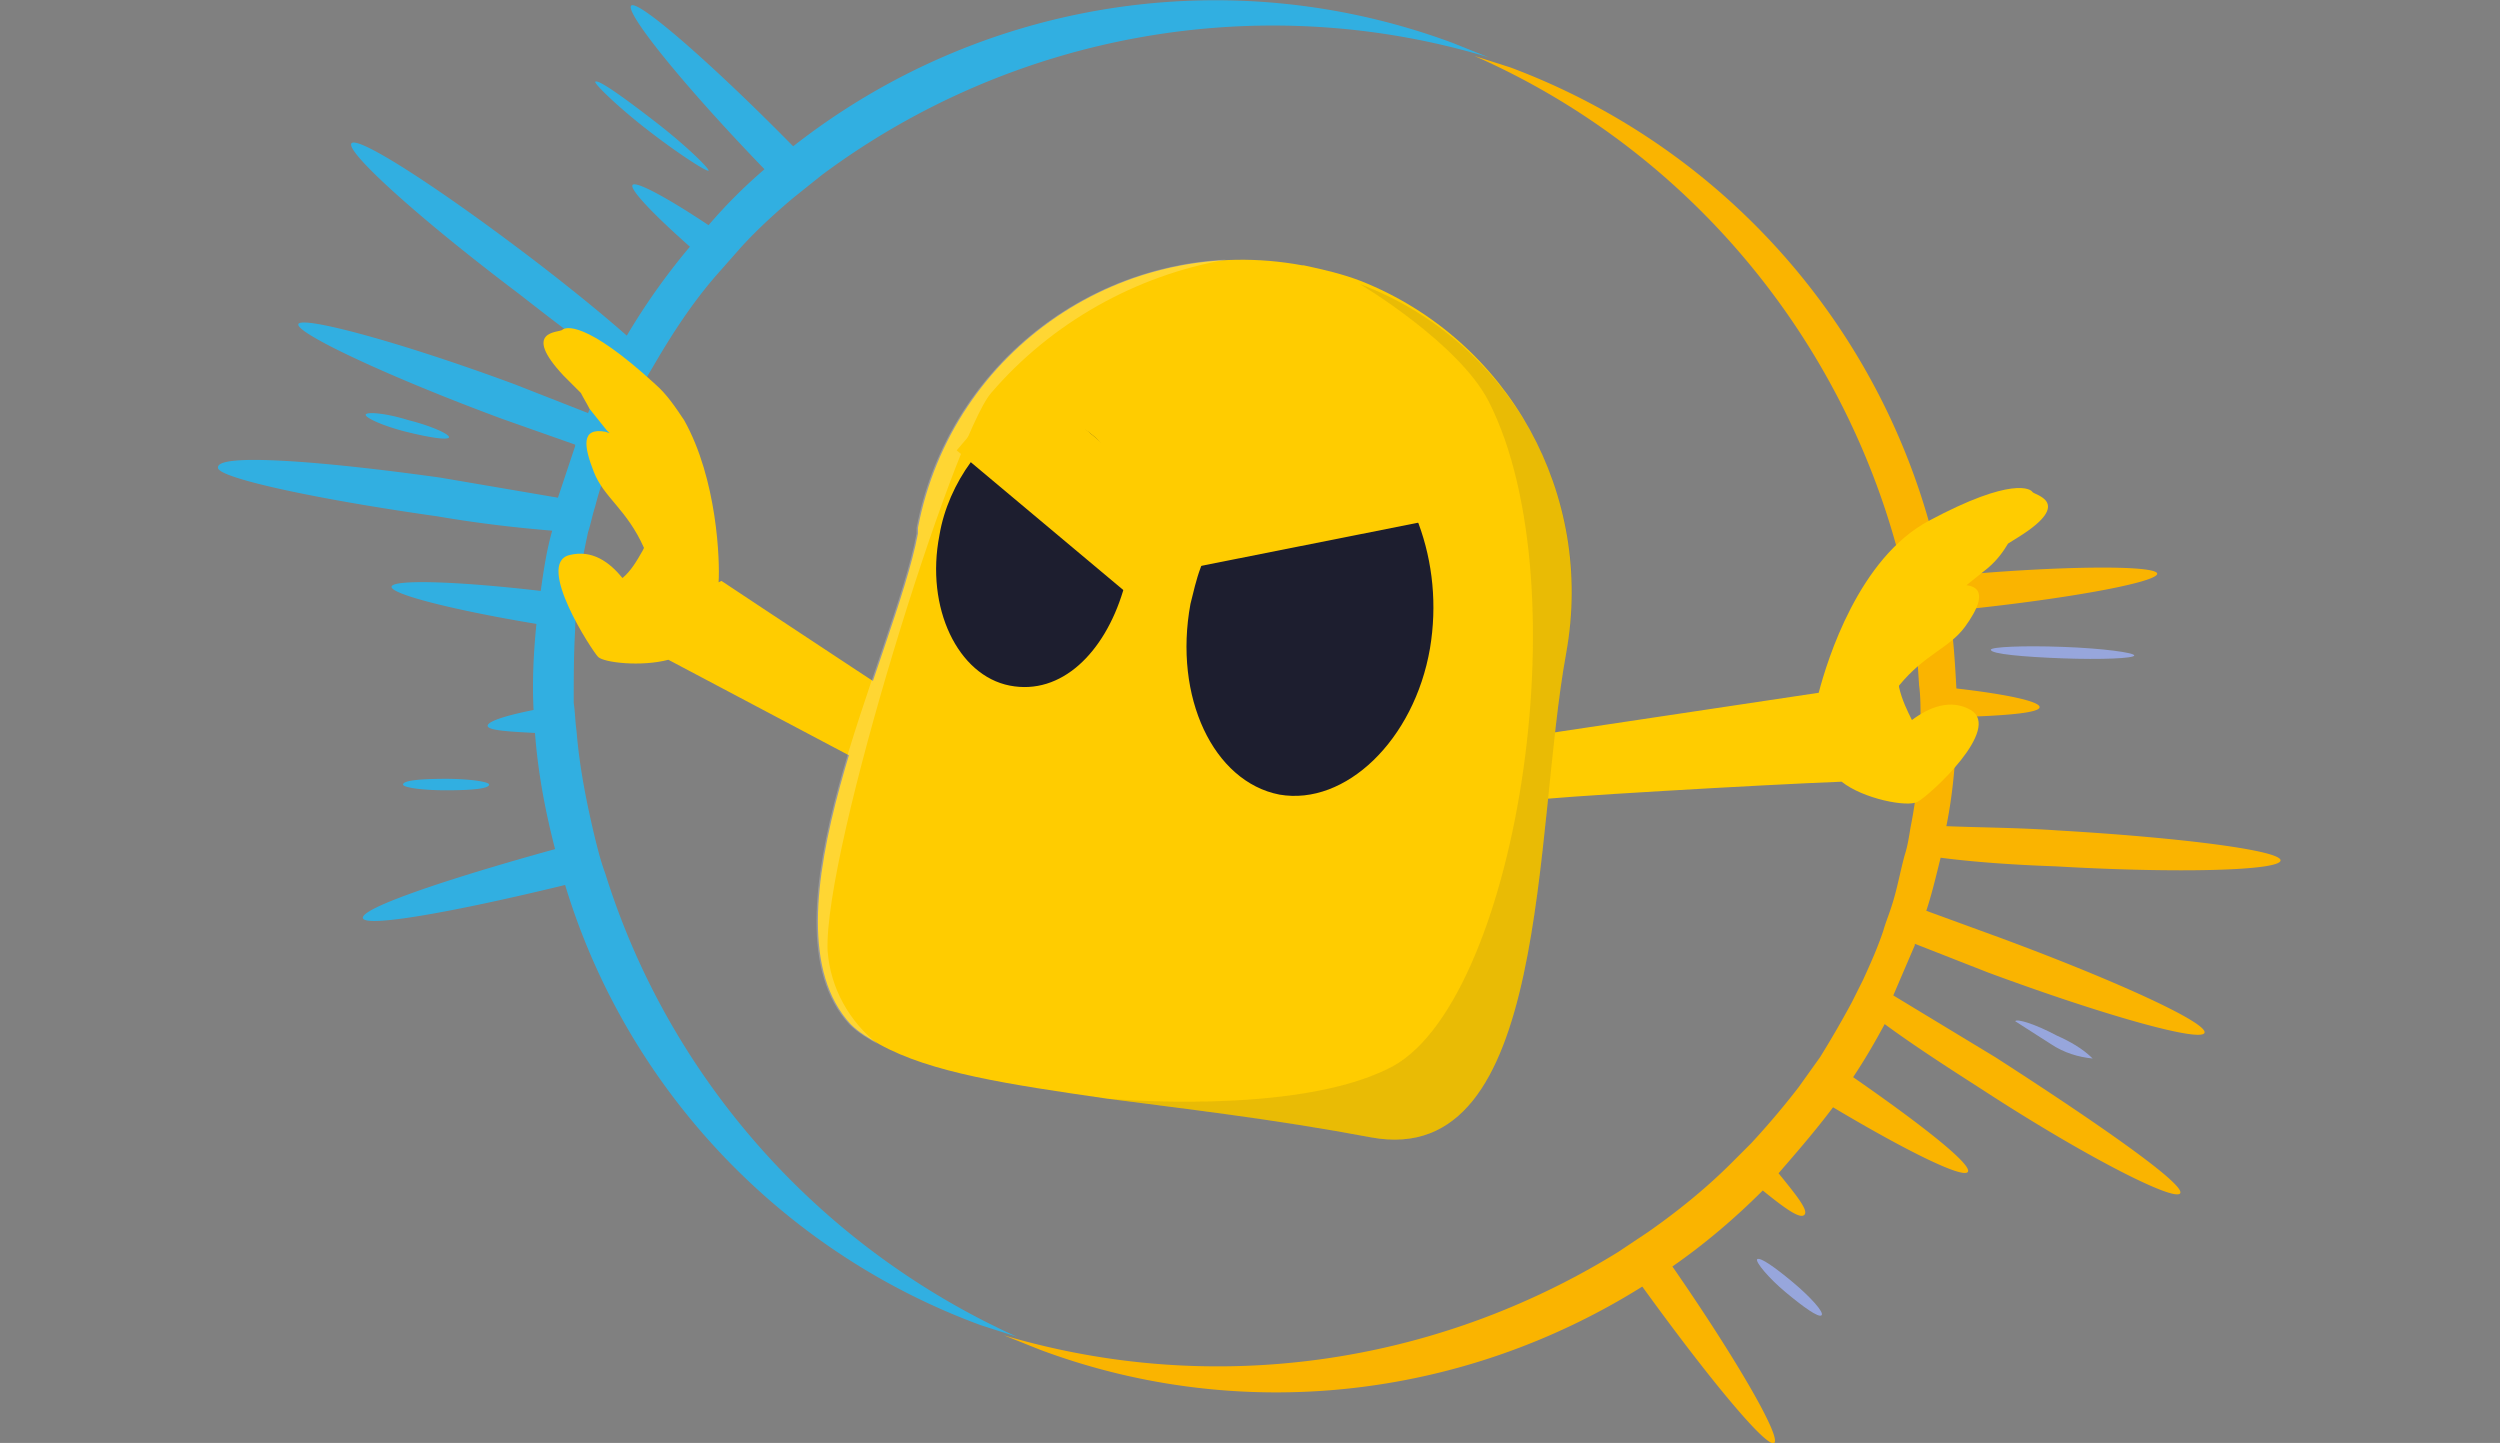 <svg xmlns="http://www.w3.org/2000/svg" viewBox="0 0 174.3 100.6" xmlns:v="https://vecta.io/nano"><rect x="0" y="0" width="174.3" height="100.6" fill="#808080" stroke="none"/><path fill="#fab400" d="M139.1 73.7l-7.1-4.3 1.5-3.5v-.1l5.1 2c8.1 3 14.9 4.9 15.1 4.2s-6.1-3.6-14.2-6.6l-5.2-1.9c.4-1.2.7-2.5 1-3.7 2.3.3 5.1.5 8 .6 8.6.5 15.6.3 15.7-.4s-6.9-1.6-15.5-2.1c-2.8-.2-5.4-.2-7.8-.3.5-2.5.7-5 .7-7.6 3.5-.1 5.8-.3 5.8-.7s-2.3-.9-5.8-1.3c-.1-1.8-.2-3.6-.5-5.4 8.1-.8 14.5-2 14.5-2.6s-6.7-.6-15 .2a47.68 47.68 0 0 0-30.1-35.5l-2.5-.8c15.2 6.7 26.3 20.3 30 36.5.2.8.3 1.6.5 2.5.3 1.6.4 3.3.5 4.9.1.7.1 1.5.1 2.3 0 2.6-.2 5.1-.7 7.6-.1.6-.2 1.3-.4 1.9-.3 1.1-.5 2.2-.8 3.2s-.5 1.4-.7 2.1h0c-.4 1.2-.9 2.3-1.4 3.4l-.8 1.6a74.27 74.27 0 0 1-2.2 3.8l-1.5 2.1a56.99 56.99 0 0 1-3.3 3.9l-1.4 1.4c-1.8 1.8-3.8 3.4-5.8 4.8l-2.1 1.4C100 95.2 84.5 97.4 70 93.1l2.5 1c13.9 5.2 29.4 3.5 42-4.4 4.7 6.5 8.7 11.3 9.2 10.9s-2.6-5.8-7.1-12.3c2.3-1.6 4.4-3.4 6.3-5.3 1.6 1.3 2.6 2 2.9 1.7s-.5-1.3-1.8-2.9c1.3-1.5 2.6-3 3.8-4.6 5.2 3.1 9.1 5 9.4 4.5s-3.1-3.2-8-6.6c.8-1.2 1.5-2.4 2.2-3.7 1.9 1.4 4.2 2.9 6.7 4.5 7.2 4.7 13.5 7.9 13.9 7.3s-5.6-4.8-12.9-9.5"/><path fill="#97a6dc" d="M138.8 45.3c0-.2 2.3-.3 5-.2 2.8.1 5 .4 5 .6s-2.3.3-5 .2-5-.3-5-.6m1.7 25.9c.1-.2 1.4.2 2.9 1 .9.4 1.8.9 2.5 1.6-1-.1-2-.4-2.9-1l-2.5-1.6m-18 16.6c.2-.2 1.3.6 2.5 1.6s2.2 2.1 2 2.3-1.3-.6-2.5-1.6-2.1-2.1-2-2.3"/><path fill="#31afe1" d="M30.7 33.3l8.2 1.4 1.2-3.6V31L35 29.2c-8.1-3-14.4-6-14.2-6.6s7 1.2 15.1 4.2l5.1 2c.5-1.2 1.1-2.4 1.7-3.5-2-1.3-4.2-3-6.5-4.8-6.9-5.2-12.1-9.9-11.7-10.5s6.3 3.2 13.2 8.5c2.2 1.7 4.3 3.4 6 4.9a46.14 46.14 0 0 1 4.4-6.2c-2.6-2.3-4.2-4-4-4.3s2.3.8 5.3 2.8c1.2-1.4 2.5-2.7 3.9-3.9C47.6 5.9 43.6.9 44 .4s5.5 3.9 11.3 9.8c13-10.2 30.4-13 46-7.2l2.5 1C87.9-.8 70.6 2.3 57.3 12.2l-2 1.6c-1.3 1.1-2.5 2.2-3.6 3.4l-1.5 1.7c-1.7 1.9-3.1 4-4.4 6.2l-1 1.7c-.5 1-1 2-1.4 3-.3.7-.6 1.3-.8 2h0c-.4 1.2-.8 2.3-1.1 3.5-.2.6-.3 1.2-.5 1.8-.3 1.4-.6 2.9-.7 4.3-.1.8-.2 1.7-.2 2.5-.1 1.7-.1 3.4-.1 5.1.1.7.1 1.3.2 2 .2 2.5.7 5 1.3 7.5.2.8.4 1.6.7 2.4 4.5 14.4 15 26.1 28.7 32.3l-2.5-.8c-13.9-5.1-24.7-16.5-29-30.7-7.8 1.9-14 3-14.1 2.3s5.8-2.7 13.4-4.8c-.7-2.7-1.2-5.4-1.4-8.1-2.1-.1-3.3-.2-3.3-.5s1.2-.7 3.2-1.1c-.1-2 0-4 .2-6-6-1-10.2-2.1-10.1-2.6s4.4-.4 10.4.3c.2-1.4.4-2.8.8-4.2-2.4-.2-5.1-.5-8-1-8.5-1.2-15.4-2.7-15.3-3.4-.1-1 6.9-.5 15.5.7M41.5 5.7c.2-.2 2 1.1 4.2 2.8s3.8 3.3 3.7 3.4-2-1.1-4.2-2.8-3.8-3.3-3.7-3.4m-16 23.2c.1-.2 1.4-.1 3 .4 1.6.4 2.9 1 2.8 1.2s-1.4 0-3-.4-2.9-1-2.8-1.2m5.6 25.4c1.6 0 3 .2 3 .4 0 .3-1.3.4-3 .4s-3-.2-3-.4c0-.3 1.3-.4 3-.4"/><g fill="#fc0"><path d="M141.7 34.3c-.1-.2-1.4-1.1-7.2 2-4.9 2.6-7.1 9.7-7.7 12l-20 3 .1 4.5c.6-.2 16.2-1.1 21.5-1.3 1.5 1.2 4.6 1.8 5.3 1.4.9-.5 5.9-5.1 3.7-6.4-1.4-.8-2.9-.2-4.1.7-.3-.6-.7-1.4-.9-2.3v-.1c1.8-2.2 3.5-2.6 4.6-4.1.8-1.1 1.7-2.7.1-2.9l1.5-1.2c.7-.6 1.1-1.2 1.4-1.7.3-.2.5-.3.8-.5 3.8-2.4 1-2.9.9-3.1zM69.8 53.2c-.7-.2-19.5-12.7-19.5-12.7l-.2.1c.1-1.5-.1-7.2-2.4-11.3-.6-.9-1.2-1.8-2-2.5-4.9-4.5-6.3-4-6.5-3.8s-2.9 0 .1 3.2l.7.7.5.5c.2.4.4.7.6 1.1l1.2 1.5.2.2-.3-.1c-1.7-.3-1.5 1-.8 2.8s2.3 2.6 3.5 5.3l-.1.2c-.4.7-.8 1.4-1.4 1.9h0c-.9-1.1-2.1-2-3.7-1.6-2.4.6 1.6 6.7 2 7.1s3 .7 4.9.2l20.6 10.9 2.6-3.7z"/><path d="M109.2 45.5c-2.3 12.5-1.1 36.1-13.6 33.8-6.9-1.3-13.1-2-18.4-2.7-6.9-1-12.3-1.8-15.9-3.8-.7-.4-1.4-.8-2-1.4-6.6-7.2 3.1-25.7 4.7-34.2v-.4c2.4-12.5 14.4-20.6 26.8-18.3h.1c1.4.3 2.7.6 4 1.1 10.3 4.1 16.3 14.9 14.3 25.9"/></g><path fill="#1d1e2f" d="M73.8 29.2c-2.2-.4-4.5.8-6.1 3-1.1 1.5-1.9 3.3-2.2 5.1-1 5.1 1.3 9.8 4.9 10.5s6.6-2.3 7.9-6.6c.2-.5.3-1 .4-1.5 1-5.1-1.2-9.8-4.9-10.5m25.1 7.3c-.9-2.4-2.9-4.1-5.4-4.7-3.4-.6-6.9 1.7-8.9 5.6l-.5 1.1-.4 1.1c-.3.8-.5 1.7-.7 2.5-1.2 6.5 1.6 12.4 6.2 13.3 4.6.8 9.4-3.8 10.5-10.2.5-3 .2-6-.8-8.7"/><path opacity=".2" fill="#fff" d="M69.1 27.4c-2.6 3-11.7 31.9-11.4 38.9.2 2.6 1.5 4.9 3.5 6.5-.7-.4-1.4-.8-2-1.4-6.6-7.2 3.1-25.7 4.7-34.2v-.4c2-10.5 11-18.2 21.6-18.7-6.3 1.1-12.2 4.4-16.4 9.3"/><path opacity=".1" fill="#242538" d="M109.2 45.5c-2.3 12.5-1.1 36.1-13.6 33.8-6.9-1.3-13.1-2-18.4-2.7 0 0 13 1.2 19.6-2.1 8.8-4.2 13.6-33.5 7-46.5-2.1-4.1-9-8.2-9-8.2h0c10.4 3.9 16.5 14.8 14.4 25.7"/><path fill="#fc0" d="M101.6 35.9l-1.3-6.8L81 32.9l.3 1.8-10.1-8.6-4.5 5.3 13.6 11.4 2.7-3.2z"/></svg>